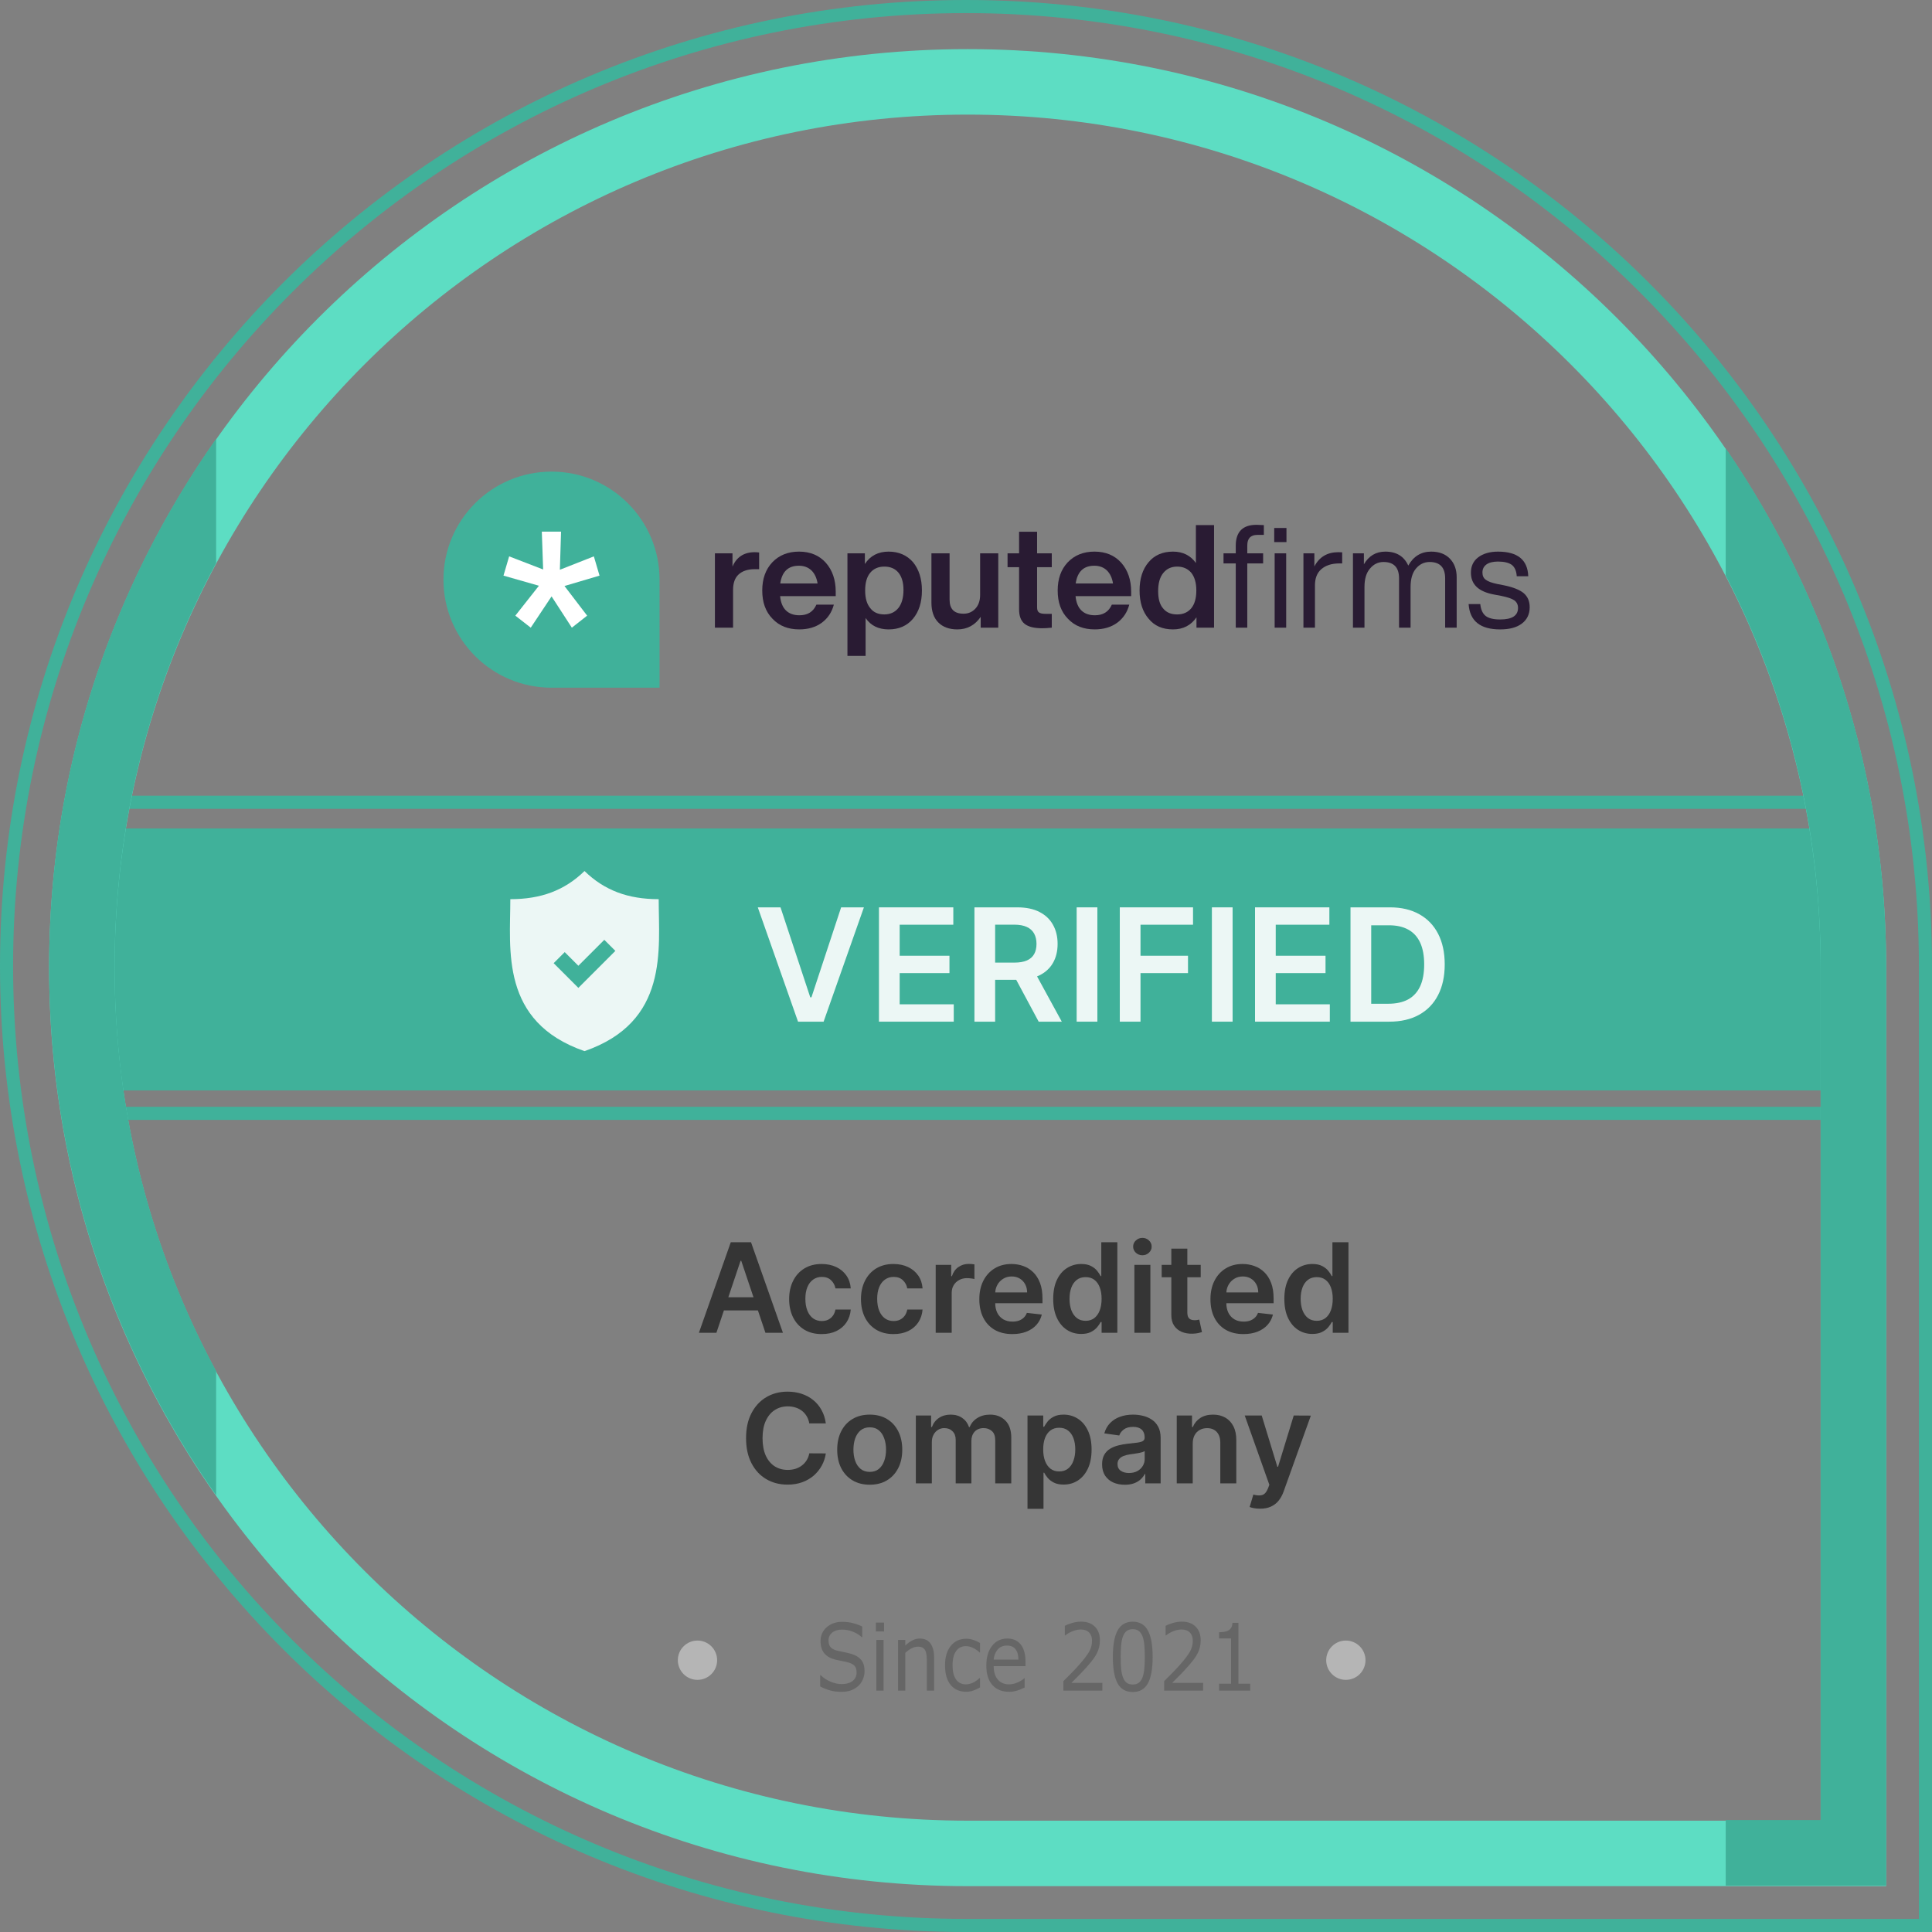 <?xml version="1.0" encoding="UTF-8" standalone="no"?>
<svg
   xmlns:dc="http://purl.org/dc/elements/1.1/"
   xmlns:cc="http://creativecommons.org/ns#"
   xmlns:rdf="http://www.w3.org/1999/02/22-rdf-syntax-ns#"
   xmlns:svg="http://www.w3.org/2000/svg"
   xmlns="http://www.w3.org/2000/svg"
   xmlns:sodipodi="http://sodipodi.sourceforge.net/DTD/sodipodi-0.dtd"
   xmlns:inkscape="http://www.inkscape.org/namespaces/inkscape"
   width="590"
   height="590"
   viewBox="0 0 590 590"
   fill="none"
   version="1.1"
   id="svg592"
   sodipodi:docname="verified-certified.svg"
   inkscape:version="1.0 (4035a4f, 2020-05-01)">
  <rect x="0" y="0" width="590" height="590" fill="#808080" stroke="none"/>
  <sodipodi:namedview
     inkscape:document-rotation="0"
     pagecolor="#ffffff"
     bordercolor="#666666"
     borderopacity="1"
     objecttolerance="10"
     gridtolerance="10"
     guidetolerance="10"
     inkscape:pageopacity="0"
     inkscape:pageshadow="2"
     inkscape:window-width="1440"
     inkscape:window-height="787"
     id="namedview594"
     showgrid="false"
     inkscape:zoom="1.0220339"
     inkscape:cx="300.87065"
     inkscape:cy="287.17247"
     inkscape:window-x="65"
     inkscape:window-y="85"
     inkscape:window-maximized="0"
     inkscape:current-layer="text606" />
  <path
     d="M27 253H563V333H27V253Z"
     fill="#40B19A"
     id="path467" />
  <line
     x1="22"
     y1="245"
     x2="556"
     y2="245"
     stroke="#40B19A"
     stroke-width="4"
     id="line469" />
  <line
     x1="31"
     y1="340"
     x2="565"
     y2="340"
     stroke="#40B19A"
     stroke-width="4"
     id="line471" />
  <path
     d="M238.356 277.091L247.441 304.568H247.799L256.867 277.091H263.822L251.515 312H243.708L231.418 277.091H238.356Z"
     fill="white"
     fill-opacity="0.9"
     id="path473" />
  <path
     d="M268.42 312V277.091H291.124V282.392H274.744V291.869H289.948V297.17H274.744V306.699H291.261V312H268.42Z"
     fill="white"
     fill-opacity="0.9"
     id="path475" />
  <path
     d="M297.576 312V277.091H310.667C313.349 277.091 315.599 277.557 317.417 278.489C319.246 279.42 320.627 280.727 321.559 282.409C322.502 284.08 322.974 286.028 322.974 288.256C322.974 290.494 322.496 292.438 321.542 294.085C320.599 295.722 319.207 296.989 317.366 297.886C315.525 298.773 313.264 299.216 310.582 299.216H301.258V293.966H309.729C311.298 293.966 312.582 293.75 313.582 293.318C314.582 292.875 315.32 292.233 315.798 291.392C316.286 290.54 316.531 289.494 316.531 288.256C316.531 287.017 316.286 285.96 315.798 285.085C315.309 284.199 314.565 283.528 313.565 283.074C312.565 282.608 311.275 282.375 309.695 282.375H303.9V312H297.576ZM315.61 296.182L324.252 312H317.195L308.707 296.182H315.61Z"
     fill="white"
     fill-opacity="0.9"
     id="path477" />
  <path
     d="M335.119 277.091V312H328.795V277.091H335.119Z"
     fill="white"
     fill-opacity="0.9"
     id="path479" />
  <path
     d="M341.967 312V277.091H364.33V282.392H348.29V291.869H362.796V297.17H348.29V312H341.967Z"
     fill="white"
     fill-opacity="0.9"
     id="path481" />
  <path
     d="M376.415 277.091V312H370.092V277.091H376.415Z"
     fill="white"
     fill-opacity="0.9"
     id="path483" />
  <path
     d="M383.264 312V277.091H405.968V282.392H389.587V291.869H404.792V297.17H389.587V306.699H406.104V312H383.264Z"
     fill="white"
     fill-opacity="0.9"
     id="path485" />
  <path
     d="M424.249 312H412.42V277.091H424.488C427.954 277.091 430.931 277.79 433.42 279.188C435.92 280.574 437.84 282.568 439.181 285.17C440.522 287.773 441.192 290.886 441.192 294.511C441.192 298.148 440.516 301.273 439.164 303.886C437.823 306.5 435.886 308.506 433.352 309.903C430.829 311.301 427.795 312 424.249 312ZM418.744 306.528H423.942C426.374 306.528 428.403 306.085 430.028 305.199C431.653 304.301 432.874 302.966 433.692 301.193C434.511 299.409 434.92 297.182 434.92 294.511C434.92 291.841 434.511 289.625 433.692 287.864C432.874 286.091 431.664 284.767 430.062 283.892C428.471 283.006 426.494 282.563 424.13 282.563H418.744V306.528Z"
     fill="white"
     fill-opacity="0.9"
     id="path487" />
  <path
     d="M201.154 274.593C191.769 274.593 184.579 271.912 178.499 266C172.42 271.912 165.231 274.593 155.846 274.593C155.846 289.989 152.661 312.043 178.499 321C204.339 312.043 201.154 289.989 201.154 274.593ZM176.622 301.685L169.075 294.137L172.454 290.758L176.622 294.927L184.545 287.005L187.924 290.384L176.622 301.685Z"
     fill="white"
     fill-opacity="0.9"
     id="path489" />
  <path
     d="M566 295.5V566H295.5C146.107 566 25 444.893 25 295.5C25 146.107 146.107 25 295.5 25C444.893 25 566 146.107 566 295.5Z"
     stroke="#5DDDC3"
     stroke-width="20"
     id="path491" />
  <path
     d="M588 295V588H295C133.181 588 2 456.819 2 295C2 133.181 133.181 2 295 2C456.819 2 588 133.181 588 295Z"
     stroke="#40B19A"
     stroke-width="4"
     id="path493" />
  <path
     fill-rule="evenodd"
     clip-rule="evenodd"
     d="M66 134C33.868 179.628 15 235.269 15 295.317C15 355.365 33.868 411.006 66 456.634V418.672C46.223 381.953 35 339.946 35 295.317C35 250.688 46.223 208.681 66 171.962V134ZM527 555.817H556V295.317C556 252.215 545.532 211.558 527 175.75V136.878C557.913 181.959 576 236.526 576 295.317V555.817V575.817H556H527V555.817Z"
     fill="#40B19A"
     id="path495" />
  <path
     d="M218.782 407H213.438L223.167 379.364H229.348L239.091 407H233.747L226.366 385.031H226.15L218.782 407ZM218.957 396.164H233.531V400.185H218.957V396.164Z"
     fill="#2D2D2D"
     fill-opacity="0.9"
     id="path497" />
  <path
     d="M250.925 407.405C248.856 407.405 247.079 406.951 245.595 406.042C244.12 405.133 242.982 403.878 242.181 402.277C241.389 400.667 240.993 398.813 240.993 396.717C240.993 394.612 241.398 392.755 242.208 391.144C243.018 389.525 244.16 388.265 245.635 387.366C247.12 386.457 248.874 386.003 250.898 386.003C252.581 386.003 254.069 386.313 255.365 386.934C256.669 387.546 257.708 388.414 258.482 389.538C259.256 390.654 259.697 391.958 259.804 393.452H255.135C254.947 392.453 254.497 391.621 253.786 390.955C253.084 390.281 252.144 389.943 250.966 389.943C249.967 389.943 249.09 390.213 248.334 390.753C247.579 391.284 246.989 392.048 246.567 393.047C246.153 394.045 245.946 395.242 245.946 396.636C245.946 398.049 246.153 399.263 246.567 400.28C246.98 401.287 247.561 402.066 248.307 402.614C249.063 403.154 249.949 403.424 250.966 403.424C251.685 403.424 252.329 403.289 252.895 403.019C253.471 402.74 253.952 402.34 254.339 401.818C254.726 401.296 254.991 400.662 255.135 399.915H259.804C259.688 401.382 259.256 402.682 258.509 403.815C257.762 404.94 256.746 405.822 255.459 406.46C254.173 407.09 252.661 407.405 250.925 407.405Z"
     fill="#2D2D2D"
     fill-opacity="0.9"
     id="path499" />
  <path
     d="M272.857 407.405C270.788 407.405 269.011 406.951 267.527 406.042C266.051 405.133 264.913 403.878 264.113 402.277C263.321 400.667 262.925 398.813 262.925 396.717C262.925 394.612 263.33 392.755 264.14 391.144C264.949 389.525 266.092 388.265 267.567 387.366C269.051 386.457 270.806 386.003 272.83 386.003C274.512 386.003 276.001 386.313 277.296 386.934C278.601 387.546 279.64 388.414 280.414 389.538C281.187 390.654 281.628 391.958 281.736 393.452H277.067C276.878 392.453 276.428 391.621 275.718 390.955C275.016 390.281 274.076 389.943 272.897 389.943C271.899 389.943 271.022 390.213 270.266 390.753C269.51 391.284 268.921 392.048 268.498 393.047C268.084 394.045 267.877 395.242 267.877 396.636C267.877 398.049 268.084 399.263 268.498 400.28C268.912 401.287 269.492 402.066 270.239 402.614C270.995 403.154 271.881 403.424 272.897 403.424C273.617 403.424 274.26 403.289 274.827 403.019C275.403 402.74 275.884 402.34 276.271 401.818C276.658 401.296 276.923 400.662 277.067 399.915H281.736C281.619 401.382 281.187 402.682 280.441 403.815C279.694 404.94 278.677 405.822 277.391 406.46C276.104 407.09 274.593 407.405 272.857 407.405Z"
     fill="#2D2D2D"
     fill-opacity="0.9"
     id="path501" />
  <path
     d="M285.747 407V386.273H290.484V389.727H290.7C291.078 388.531 291.725 387.609 292.643 386.961C293.57 386.304 294.627 385.976 295.814 385.976C296.084 385.976 296.385 385.989 296.718 386.016C297.06 386.034 297.343 386.066 297.568 386.111V390.604C297.361 390.532 297.033 390.469 296.583 390.415C296.142 390.353 295.715 390.321 295.301 390.321C294.411 390.321 293.61 390.514 292.899 390.901C292.198 391.279 291.644 391.805 291.239 392.48C290.835 393.155 290.632 393.933 290.632 394.815V407H285.747Z"
     fill="#2D2D2D"
     fill-opacity="0.9"
     id="path503" />
  <path
     d="M309.136 407.405C307.058 407.405 305.263 406.973 303.752 406.109C302.25 405.237 301.094 404.004 300.284 402.412C299.474 400.811 299.07 398.926 299.07 396.758C299.07 394.626 299.474 392.755 300.284 391.144C301.103 389.525 302.245 388.265 303.712 387.366C305.178 386.457 306.901 386.003 308.88 386.003C310.157 386.003 311.363 386.21 312.496 386.624C313.639 387.028 314.647 387.658 315.519 388.513C316.401 389.367 317.093 390.456 317.597 391.778C318.101 393.092 318.353 394.657 318.353 396.474V397.972H301.364V394.68H313.67C313.661 393.744 313.459 392.912 313.063 392.183C312.667 391.446 312.114 390.865 311.403 390.442C310.702 390.02 309.883 389.808 308.947 389.808C307.949 389.808 307.072 390.051 306.316 390.537C305.56 391.014 304.971 391.643 304.548 392.426C304.134 393.2 303.923 394.05 303.914 394.977V397.851C303.914 399.056 304.134 400.091 304.575 400.955C305.016 401.809 305.632 402.466 306.424 402.925C307.216 403.375 308.142 403.599 309.204 403.599C309.914 403.599 310.558 403.5 311.133 403.303C311.709 403.096 312.209 402.794 312.631 402.398C313.054 402.003 313.374 401.512 313.589 400.928L318.151 401.44C317.863 402.646 317.314 403.698 316.504 404.598C315.704 405.489 314.678 406.181 313.428 406.676C312.177 407.162 310.747 407.405 309.136 407.405Z"
     fill="#2D2D2D"
     fill-opacity="0.9"
     id="path505" />
  <path
     d="M330.177 407.364C328.549 407.364 327.092 406.946 325.805 406.109C324.519 405.273 323.502 404.058 322.755 402.466C322.009 400.874 321.635 398.939 321.635 396.663C321.635 394.36 322.013 392.417 322.769 390.834C323.534 389.241 324.564 388.04 325.859 387.231C327.155 386.412 328.598 386.003 330.191 386.003C331.405 386.003 332.404 386.21 333.187 386.624C333.969 387.028 334.59 387.519 335.049 388.094C335.508 388.661 335.863 389.197 336.115 389.7H336.317V379.364H341.216V407H336.412V403.734H336.115C335.863 404.238 335.499 404.773 335.022 405.34C334.545 405.898 333.915 406.375 333.133 406.771C332.35 407.166 331.365 407.364 330.177 407.364ZM331.54 403.357C332.575 403.357 333.456 403.078 334.185 402.52C334.914 401.953 335.467 401.166 335.845 400.158C336.223 399.151 336.412 397.977 336.412 396.636C336.412 395.296 336.223 394.131 335.845 393.141C335.476 392.152 334.927 391.383 334.199 390.834C333.479 390.285 332.593 390.011 331.54 390.011C330.452 390.011 329.543 390.294 328.814 390.861C328.086 391.428 327.537 392.21 327.168 393.209C326.799 394.207 326.615 395.35 326.615 396.636C326.615 397.932 326.799 399.088 327.168 400.104C327.546 401.112 328.099 401.908 328.828 402.493C329.566 403.069 330.47 403.357 331.54 403.357Z"
     fill="#2D2D2D"
     fill-opacity="0.9"
     id="path507" />
  <path
     d="M346.421 407V386.273H351.306V407H346.421ZM348.877 383.331C348.094 383.331 347.424 383.075 346.866 382.562C346.318 382.04 346.043 381.415 346.043 380.686C346.043 379.948 346.322 379.323 346.88 378.81C347.438 378.289 348.103 378.028 348.877 378.028C349.651 378.028 350.312 378.289 350.861 378.81C351.419 379.323 351.697 379.948 351.697 380.686C351.697 381.415 351.419 382.04 350.861 382.562C350.312 383.075 349.651 383.331 348.877 383.331Z"
     fill="#2D2D2D"
     fill-opacity="0.9"
     id="path509" />
  <path
     d="M366.679 386.273V390.051H354.764V386.273H366.679ZM357.706 381.307H362.591V400.766C362.591 401.422 362.69 401.926 362.888 402.277C363.094 402.619 363.364 402.853 363.697 402.979C364.03 403.105 364.399 403.168 364.804 403.168C365.11 403.168 365.389 403.145 365.64 403.1C365.901 403.055 366.099 403.015 366.234 402.979L367.057 406.798C366.796 406.888 366.423 406.987 365.937 407.094C365.46 407.202 364.876 407.265 364.183 407.283C362.96 407.319 361.857 407.135 360.877 406.73C359.896 406.316 359.118 405.678 358.542 404.814C357.976 403.95 357.697 402.871 357.706 401.575V381.307Z"
     fill="#2D2D2D"
     fill-opacity="0.9"
     id="path511" />
  <path
     d="M379.718 407.405C377.64 407.405 375.845 406.973 374.334 406.109C372.832 405.237 371.676 404.004 370.866 402.412C370.056 400.811 369.652 398.926 369.652 396.758C369.652 394.626 370.056 392.755 370.866 391.144C371.685 389.525 372.827 388.265 374.294 387.366C375.76 386.457 377.483 386.003 379.462 386.003C380.739 386.003 381.945 386.21 383.078 386.624C384.221 387.028 385.229 387.658 386.101 388.513C386.983 389.367 387.676 390.456 388.179 391.778C388.683 393.092 388.935 394.657 388.935 396.474V397.972H371.946V394.68H384.252C384.243 393.744 384.041 392.912 383.645 392.183C383.249 391.446 382.696 390.865 381.985 390.442C381.284 390.02 380.465 389.808 379.529 389.808C378.531 389.808 377.654 390.051 376.898 390.537C376.142 391.014 375.553 391.643 375.13 392.426C374.716 393.2 374.505 394.05 374.496 394.977V397.851C374.496 399.056 374.716 400.091 375.157 400.955C375.598 401.809 376.214 402.466 377.006 402.925C377.798 403.375 378.724 403.599 379.786 403.599C380.497 403.599 381.14 403.5 381.716 403.303C382.291 403.096 382.791 402.794 383.213 402.398C383.636 402.003 383.956 401.512 384.171 400.928L388.733 401.44C388.445 402.646 387.896 403.698 387.086 404.598C386.286 405.489 385.26 406.181 384.01 406.676C382.759 407.162 381.329 407.405 379.718 407.405Z"
     fill="#2D2D2D"
     fill-opacity="0.9"
     id="path513" />
  <path
     d="M400.759 407.364C399.131 407.364 397.674 406.946 396.387 406.109C395.101 405.273 394.084 404.058 393.337 402.466C392.591 400.874 392.217 398.939 392.217 396.663C392.217 394.36 392.595 392.417 393.351 390.834C394.116 389.241 395.146 388.04 396.441 387.231C397.737 386.412 399.181 386.003 400.773 386.003C401.987 386.003 402.986 386.21 403.769 386.624C404.551 387.028 405.172 387.519 405.631 388.094C406.09 388.661 406.445 389.197 406.697 389.7H406.899V379.364H411.798V407H406.994V403.734H406.697C406.445 404.238 406.081 404.773 405.604 405.34C405.127 405.898 404.497 406.375 403.715 406.771C402.932 407.166 401.947 407.364 400.759 407.364ZM402.122 403.357C403.157 403.357 404.038 403.078 404.767 402.52C405.496 401.953 406.049 401.166 406.427 400.158C406.805 399.151 406.994 397.977 406.994 396.636C406.994 395.296 406.805 394.131 406.427 393.141C406.058 392.152 405.509 391.383 404.781 390.834C404.061 390.285 403.175 390.011 402.122 390.011C401.034 390.011 400.125 390.294 399.396 390.861C398.668 391.428 398.119 392.21 397.75 393.209C397.381 394.207 397.197 395.35 397.197 396.636C397.197 397.932 397.381 399.088 397.75 400.104C398.128 401.112 398.681 401.908 399.41 402.493C400.148 403.069 401.052 403.357 402.122 403.357Z"
     fill="#2D2D2D"
     fill-opacity="0.9"
     id="path515" />
  <path
     d="M252.192 434.688H247.145C247.001 433.861 246.736 433.127 246.349 432.489C245.962 431.841 245.481 431.292 244.905 430.842C244.329 430.393 243.673 430.055 242.935 429.83C242.206 429.596 241.419 429.479 240.573 429.479C239.071 429.479 237.74 429.857 236.579 430.613C235.419 431.36 234.51 432.457 233.853 433.906C233.196 435.345 232.868 437.104 232.868 439.182C232.868 441.296 233.196 443.077 233.853 444.526C234.519 445.965 235.428 447.054 236.579 447.791C237.74 448.52 239.067 448.884 240.56 448.884C241.388 448.884 242.161 448.776 242.881 448.56C243.61 448.335 244.262 448.007 244.838 447.575C245.422 447.143 245.913 446.613 246.308 445.983C246.713 445.353 246.992 444.634 247.145 443.824L252.192 443.851C252.003 445.164 251.594 446.397 250.964 447.548C250.343 448.7 249.529 449.716 248.522 450.598C247.514 451.471 246.335 452.154 244.986 452.649C243.637 453.135 242.139 453.378 240.492 453.378C238.063 453.378 235.895 452.816 233.988 451.691C232.081 450.567 230.579 448.943 229.481 446.82C228.384 444.697 227.835 442.151 227.835 439.182C227.835 436.204 228.388 433.658 229.495 431.544C230.601 429.421 232.108 427.797 234.015 426.673C235.922 425.548 238.081 424.986 240.492 424.986C242.031 424.986 243.461 425.202 244.784 425.634C246.106 426.065 247.285 426.7 248.319 427.536C249.354 428.364 250.204 429.38 250.87 430.586C251.544 431.782 251.985 433.15 252.192 434.688Z"
     fill="#2D2D2D"
     fill-opacity="0.9"
     id="path517" />
  <path
     d="M265.602 453.405C263.578 453.405 261.824 452.96 260.339 452.069C258.855 451.178 257.703 449.932 256.885 448.331C256.075 446.73 255.67 444.858 255.67 442.717C255.67 440.576 256.075 438.701 256.885 437.09C257.703 435.48 258.855 434.229 260.339 433.339C261.824 432.448 263.578 432.003 265.602 432.003C267.626 432.003 269.38 432.448 270.865 433.339C272.349 434.229 273.496 435.48 274.306 437.09C275.124 438.701 275.534 440.576 275.534 442.717C275.534 444.858 275.124 446.73 274.306 448.331C273.496 449.932 272.349 451.178 270.865 452.069C269.38 452.96 267.626 453.405 265.602 453.405ZM265.629 449.491C266.726 449.491 267.644 449.19 268.382 448.587C269.119 447.976 269.668 447.157 270.028 446.131C270.397 445.106 270.581 443.963 270.581 442.704C270.581 441.435 270.397 440.288 270.028 439.263C269.668 438.228 269.119 437.405 268.382 436.793C267.644 436.182 266.726 435.876 265.629 435.876C264.504 435.876 263.569 436.182 262.822 436.793C262.084 437.405 261.531 438.228 261.162 439.263C260.802 440.288 260.623 441.435 260.623 442.704C260.623 443.963 260.802 445.106 261.162 446.131C261.531 447.157 262.084 447.976 262.822 448.587C263.569 449.19 264.504 449.491 265.629 449.491Z"
     fill="#2D2D2D"
     fill-opacity="0.9"
     id="path519" />
  <path
     d="M279.68 453V432.273H284.349V435.795H284.592C285.024 434.607 285.739 433.681 286.737 433.015C287.736 432.34 288.928 432.003 290.313 432.003C291.717 432.003 292.9 432.345 293.862 433.028C294.834 433.703 295.518 434.625 295.914 435.795H296.129C296.588 434.643 297.362 433.726 298.451 433.042C299.548 432.349 300.848 432.003 302.35 432.003C304.258 432.003 305.814 432.606 307.019 433.811C308.225 435.017 308.828 436.775 308.828 439.087V453H303.929V439.843C303.929 438.557 303.587 437.616 302.904 437.023C302.22 436.42 301.383 436.119 300.394 436.119C299.215 436.119 298.293 436.487 297.627 437.225C296.971 437.954 296.642 438.903 296.642 440.072V453H291.852V439.641C291.852 438.57 291.528 437.715 290.88 437.077C290.241 436.438 289.405 436.119 288.37 436.119C287.669 436.119 287.03 436.299 286.454 436.658C285.878 437.009 285.419 437.509 285.078 438.156C284.736 438.795 284.565 439.542 284.565 440.396V453H279.68Z"
     fill="#2D2D2D"
     fill-opacity="0.9"
     id="path521" />
  <path
     d="M313.783 460.773V432.273H318.587V435.7H318.871C319.123 435.197 319.478 434.661 319.937 434.094C320.396 433.519 321.016 433.028 321.799 432.624C322.582 432.21 323.58 432.003 324.795 432.003C326.396 432.003 327.84 432.412 329.126 433.231C330.422 434.04 331.447 435.241 332.203 436.834C332.968 438.417 333.35 440.36 333.35 442.663C333.35 444.939 332.977 446.874 332.23 448.466C331.483 450.058 330.467 451.273 329.18 452.109C327.894 452.946 326.437 453.364 324.808 453.364C323.621 453.364 322.636 453.166 321.853 452.771C321.07 452.375 320.441 451.898 319.964 451.34C319.496 450.773 319.132 450.238 318.871 449.734H318.668V460.773H313.783ZM318.574 442.636C318.574 443.977 318.763 445.151 319.141 446.158C319.528 447.166 320.081 447.953 320.8 448.52C321.529 449.078 322.411 449.357 323.445 449.357C324.525 449.357 325.429 449.069 326.158 448.493C326.886 447.908 327.435 447.112 327.804 446.104C328.182 445.088 328.371 443.932 328.371 442.636C328.371 441.35 328.186 440.207 327.818 439.209C327.449 438.21 326.9 437.428 326.171 436.861C325.443 436.294 324.534 436.011 323.445 436.011C322.402 436.011 321.516 436.285 320.787 436.834C320.058 437.383 319.505 438.152 319.127 439.141C318.758 440.131 318.574 441.296 318.574 442.636Z"
     fill="#2D2D2D"
     fill-opacity="0.9"
     id="path523" />
  <path
     d="M343.498 453.418C342.184 453.418 341.001 453.184 339.949 452.717C338.905 452.24 338.078 451.538 337.466 450.612C336.863 449.685 336.562 448.542 336.562 447.184C336.562 446.014 336.778 445.047 337.21 444.283C337.641 443.518 338.231 442.906 338.977 442.447C339.724 441.989 340.565 441.642 341.501 441.408C342.445 441.165 343.421 440.99 344.429 440.882C345.644 440.756 346.629 440.644 347.384 440.545C348.14 440.437 348.689 440.275 349.031 440.059C349.381 439.834 349.557 439.488 349.557 439.02V438.939C349.557 437.922 349.255 437.135 348.653 436.577C348.05 436.02 347.182 435.741 346.048 435.741C344.852 435.741 343.903 436.002 343.201 436.523C342.508 437.045 342.041 437.661 341.798 438.372L337.237 437.724C337.596 436.465 338.19 435.412 339.018 434.567C339.845 433.712 340.858 433.073 342.054 432.651C343.251 432.219 344.573 432.003 346.021 432.003C347.02 432.003 348.014 432.12 349.004 432.354C349.993 432.588 350.897 432.974 351.716 433.514C352.535 434.045 353.191 434.769 353.686 435.687C354.19 436.604 354.442 437.751 354.442 439.128V453H349.746V450.153H349.584C349.287 450.728 348.869 451.268 348.329 451.772C347.798 452.267 347.128 452.667 346.318 452.973C345.518 453.27 344.577 453.418 343.498 453.418ZM344.766 449.829C345.747 449.829 346.597 449.635 347.317 449.249C348.037 448.853 348.59 448.331 348.977 447.683C349.372 447.036 349.57 446.329 349.57 445.565V443.122C349.417 443.248 349.157 443.365 348.788 443.473C348.428 443.581 348.023 443.675 347.573 443.756C347.123 443.837 346.678 443.909 346.237 443.972C345.796 444.035 345.414 444.089 345.09 444.134C344.362 444.233 343.709 444.395 343.134 444.62C342.558 444.845 342.104 445.16 341.771 445.565C341.438 445.96 341.271 446.473 341.271 447.103C341.271 448.003 341.6 448.682 342.256 449.141C342.913 449.599 343.75 449.829 344.766 449.829Z"
     fill="#2D2D2D"
     fill-opacity="0.9"
     id="path525" />
  <path
     d="M364.239 440.855V453H359.354V432.273H364.023V435.795H364.266C364.742 434.634 365.503 433.712 366.546 433.028C367.599 432.345 368.899 432.003 370.446 432.003C371.876 432.003 373.122 432.309 374.184 432.92C375.255 433.532 376.082 434.418 376.667 435.579C377.261 436.739 377.553 438.147 377.544 439.803V453H372.659V440.558C372.659 439.173 372.299 438.089 371.58 437.306C370.869 436.523 369.884 436.132 368.624 436.132C367.77 436.132 367.01 436.321 366.344 436.699C365.687 437.068 365.17 437.603 364.792 438.305C364.423 439.006 364.239 439.857 364.239 440.855Z"
     fill="#2D2D2D"
     fill-opacity="0.9"
     id="path527" />
  <path
     d="M384.804 460.732C384.138 460.732 383.522 460.678 382.955 460.57C382.398 460.471 381.952 460.35 381.619 460.206L382.753 456.414C383.814 456.72 384.705 456.769 385.425 456.563C386.153 456.365 386.752 455.694 387.219 454.552L387.638 453.432L380.121 432.273H385.303L390.08 447.926H390.296L395.087 432.273L400.309 432.3L391.983 455.51C391.596 456.59 391.083 457.521 390.445 458.303C389.806 459.086 389.023 459.684 388.097 460.098C387.179 460.521 386.081 460.732 384.804 460.732Z"
     fill="#2D2D2D"
     fill-opacity="0.9"
     id="path529" />
  <circle
     cx="411"
     cy="507"
     r="6"
     fill="#B5B5B5"
     id="circle549" />
  <circle
     cx="213"
     cy="507"
     r="6"
     fill="#B5B5B5"
     id="circle551" />
  <defs
     id="defs590">
    <clipPath
       id="clip0">
      <rect
         width="408"
         height="68"
         fill="white"
         transform="translate(94 146)"
         id="rect587" />
    </clipPath>
  </defs>
  <g
     aria-label="Since 2021"
     transform="scale(0.923,1.084)"
     id="text606"
     style="font-style:normal;font-weight:normal;font-size:26.18px;line-height:1.25;font-family:sans-serif;fill:#666666;fill-opacity:1;stroke:none;stroke-width:0.654">
    <path
       d="m 286.043,470.846 q 0,1.112 -0.524,2.199 -0.511,1.087 -1.444,1.841 -1.023,0.818 -2.39,1.278 -1.355,0.46 -3.272,0.46 -2.058,0 -3.707,-0.383 -1.636,-0.383 -3.336,-1.138 v -3.17 h 0.179 q 1.444,1.202 3.336,1.854 1.892,0.652 3.554,0.652 2.352,0 3.656,-0.882 1.317,-0.882 1.317,-2.352 0,-1.266 -0.626,-1.866 -0.614,-0.601 -1.879,-0.933 -0.959,-0.256 -2.084,-0.422 -1.112,-0.166 -2.365,-0.422 -2.531,-0.537 -3.758,-1.828 -1.214,-1.304 -1.214,-3.388 0,-2.39 2.02,-3.912 2.02,-1.534 5.126,-1.534 2.007,0 3.682,0.383 1.675,0.383 2.966,0.946 V 461.22 h -0.179 q -1.087,-0.92 -2.863,-1.521 -1.764,-0.614 -3.618,-0.614 -2.033,0 -3.272,0.844 -1.227,0.844 -1.227,2.173 0,1.189 0.614,1.866 0.614,0.677 2.16,1.035 0.818,0.179 2.327,0.435 1.508,0.256 2.557,0.524 2.122,0.562 3.196,1.7 1.074,1.138 1.074,3.183 z"
       style="fill:#666666;stroke-width:0.654"
       id="path678" />
    <path
       d="m 292.498,459.609 h -2.71 v -2.493 h 2.71 z m -0.153,16.669 h -2.403 v -14.279 h 2.403 z"
       style="fill:#666666;stroke-width:0.654"
       id="path680" />
    <path
       d="m 309.065,476.278 h -2.403 v -8.13 q 0,-0.984 -0.115,-1.841 -0.115,-0.869 -0.422,-1.355 -0.32,-0.537 -0.92,-0.793 -0.601,-0.268 -1.56,-0.268 -0.984,0 -2.058,0.486 -1.074,0.486 -2.058,1.24 v 10.661 h -2.403 v -14.279 h 2.403 v 1.585 q 1.125,-0.933 2.327,-1.457 1.202,-0.524 2.467,-0.524 2.314,0 3.528,1.393 1.214,1.393 1.214,4.014 z"
       style="fill:#666666;stroke-width:0.654"
       id="path682" />
    <path
       d="m 324.251,475.384 q -1.202,0.575 -2.288,0.895 -1.074,0.32 -2.288,0.32 -1.547,0 -2.838,-0.447 -1.291,-0.46 -2.211,-1.381 -0.933,-0.92 -1.444,-2.327 -0.511,-1.406 -0.511,-3.285 0,-3.503 1.917,-5.497 1.93,-1.994 5.088,-1.994 1.227,0 2.403,0.345 1.189,0.345 2.173,0.844 v 2.672 h -0.128 q -1.099,-0.856 -2.275,-1.317 -1.163,-0.46 -2.275,-0.46 -2.045,0 -3.234,1.381 -1.176,1.368 -1.176,4.027 0,2.582 1.15,3.976 1.163,1.381 3.26,1.381 0.729,0 1.483,-0.192 0.754,-0.192 1.355,-0.499 0.524,-0.268 0.984,-0.562 0.46,-0.307 0.729,-0.524 h 0.128 z"
       style="fill:#666666;stroke-width:0.654"
       id="path684" />
    <path
       d="M 339.297,469.388 H 328.776 q 0,1.317 0.396,2.301 0.396,0.972 1.087,1.598 0.665,0.614 1.572,0.92 0.92,0.307 2.02,0.307 1.457,0 2.927,-0.575 1.483,-0.588 2.109,-1.15 h 0.128 v 2.621 q -1.214,0.511 -2.48,0.856 -1.266,0.345 -2.659,0.345 -3.554,0 -5.548,-1.917 -1.994,-1.93 -1.994,-5.471 0,-3.503 1.905,-5.561 1.917,-2.058 5.037,-2.058 2.889,0 4.448,1.687 1.572,1.687 1.572,4.794 z m -2.339,-1.841 q -0.013,-1.892 -0.959,-2.927 -0.933,-1.035 -2.851,-1.035 -1.93,0 -3.081,1.138 -1.138,1.138 -1.291,2.825 z"
       style="fill:#666666;stroke-width:0.654"
       id="path686" />
    <path
       d="m 364.722,476.278 h -12.885 v -2.672 q 1.342,-1.15 2.684,-2.301 1.355,-1.15 2.518,-2.288 2.454,-2.378 3.362,-3.771 0.908,-1.406 0.908,-3.03 0,-1.483 -0.984,-2.314 -0.972,-0.844 -2.723,-0.844 -1.163,0 -2.518,0.409 -1.355,0.409 -2.646,1.253 h -0.128 v -2.684 q 0.908,-0.447 2.416,-0.818 1.521,-0.371 2.94,-0.371 2.927,0 4.589,1.419 1.662,1.406 1.662,3.822 0,1.087 -0.281,2.033 -0.268,0.933 -0.805,1.777 -0.499,0.793 -1.176,1.56 -0.665,0.767 -1.623,1.7 -1.368,1.342 -2.825,2.608 -1.457,1.253 -2.723,2.327 h 10.239 z"
       style="fill:#666666;stroke-width:0.654"
       id="path688" />
    <path
       d="m 381.366,466.755 q 0,5.126 -1.611,7.529 -1.598,2.39 -4.973,2.39 -3.426,0 -5.011,-2.429 -1.572,-2.429 -1.572,-7.465 0,-5.075 1.598,-7.491 1.598,-2.429 4.985,-2.429 3.426,0 4.998,2.467 1.585,2.454 1.585,7.427 z m -3.362,5.803 q 0.447,-1.035 0.601,-2.429 0.166,-1.406 0.166,-3.375 0,-1.943 -0.166,-3.375 -0.153,-1.432 -0.614,-2.429 -0.447,-0.984 -1.227,-1.483 -0.767,-0.499 -1.981,-0.499 -1.202,0 -1.994,0.499 -0.78,0.499 -1.24,1.508 -0.435,0.946 -0.601,2.467 -0.153,1.521 -0.153,3.336 0,1.994 0.141,3.336 0.141,1.342 0.601,2.403 0.422,0.997 1.189,1.521 0.78,0.524 2.058,0.524 1.202,0 1.994,-0.499 0.793,-0.499 1.227,-1.508 z"
       style="fill:#666666;stroke-width:0.654"
       id="path690" />
    <path
       d="m 398.06,476.278 h -12.885 v -2.672 q 1.342,-1.15 2.684,-2.301 1.355,-1.15 2.518,-2.288 2.454,-2.378 3.362,-3.771 0.908,-1.406 0.908,-3.03 0,-1.483 -0.984,-2.314 -0.972,-0.844 -2.723,-0.844 -1.163,0 -2.518,0.409 -1.355,0.409 -2.646,1.253 h -0.128 v -2.684 q 0.908,-0.447 2.416,-0.818 1.521,-0.371 2.94,-0.371 2.927,0 4.589,1.419 1.662,1.406 1.662,3.822 0,1.087 -0.281,2.033 -0.268,0.933 -0.805,1.777 -0.499,0.793 -1.176,1.56 -0.665,0.767 -1.623,1.7 -1.368,1.342 -2.825,2.608 -1.457,1.253 -2.723,2.327 h 10.239 z"
       style="fill:#666666;stroke-width:0.654"
       id="path692" />
    <path
       d="m 413.643,476.278 h -10.303 v -1.943 h 3.963 v -12.757 h -3.963 v -1.738 q 0.805,0 1.726,-0.128 0.92,-0.141 1.393,-0.396 0.588,-0.32 0.92,-0.805 0.345,-0.499 0.396,-1.329 h 1.981 v 17.155 h 3.886 z"
       style="fill:#666666;stroke-width:0.654"
       id="path694" />
    <g
       transform="matrix(1.986,0,0,1.691,146.722,132.862)"
       id="g8073">
      <path
         id="path7465"
         fill="#291b33"
         d="m 51.848,13.424 c -1.776,0 -3.024,0.816 -3.696,2.4 V 13.616 H 45.224 V 26 h 3.024 v -6.288 c 0,-1.128 0.288,-1.992 0.912,-2.568 0.624,-0.576 1.512,-0.888 2.664,-0.888 h 0.768 v -2.784 c -0.24,-0.024 -0.48,-0.048 -0.744,-0.048 z" />
      <path
         id="path7467"
         fill="#291b33"
         d="m 65.35,20.024 c 0,-1.992 -0.552,-3.6 -1.656,-4.848 -1.104,-1.224 -2.592,-1.848 -4.464,-1.848 -1.824,0 -3.312,0.6 -4.44,1.776 -1.128,1.2 -1.68,2.76 -1.68,4.704 0,1.968 0.552,3.528 1.704,4.704 1.128,1.2 2.616,1.776 4.464,1.776 1.464,0 2.712,-0.36 3.744,-1.104 1.008,-0.744 1.68,-1.752 2.016,-3.024 h -2.904 c -0.528,1.2 -1.464,1.776 -2.832,1.776 -0.936,0 -1.68,-0.264 -2.232,-0.792 -0.552,-0.528 -0.888,-1.344 -0.984,-2.4 h 9.264 z m -6.144,-4.344 c 0.864,0 1.56,0.264 2.112,0.792 0.528,0.528 0.864,1.248 1.008,2.16 h -6.216 c 0.288,-1.968 1.32,-2.952 3.096,-2.952 z" />
      <path
         id="path7469"
         fill="#291b33"
         d="m 74.166,13.328 c -1.752,0 -3.072,0.696 -3.96,2.064 v -1.776 h -2.904 v 17.088 h 3.024 v -6.312 c 0.864,1.272 2.16,1.896 3.84,1.896 1.68,0 3.048,-0.576 4.056,-1.776 0.984,-1.176 1.488,-2.736 1.488,-4.704 0,-1.968 -0.504,-3.528 -1.488,-4.728 -1.008,-1.152 -2.376,-1.752 -4.056,-1.752 z m -3.048,9.432 c -0.576,-0.672 -0.864,-1.656 -0.864,-2.952 0,-1.272 0.264,-2.256 0.84,-2.952 0.552,-0.672 1.344,-1.032 2.352,-1.032 1.008,0 1.8,0.336 2.352,1.008 0.552,0.672 0.84,1.632 0.84,2.88 0,1.296 -0.288,2.304 -0.84,3 -0.576,0.72 -1.368,1.08 -2.352,1.08 -1.008,0 -1.8,-0.336 -2.328,-1.032 z" />
      <path
         id="path7471"
         fill="#291b33"
         d="m 89.406,20.552 c 0,0.984 -0.288,1.752 -0.816,2.304 -0.528,0.552 -1.176,0.816 -1.944,0.816 -1.56,0 -2.328,-0.768 -2.328,-2.352 v -7.704 h -3.024 v 8.208 c 0,1.44 0.384,2.544 1.152,3.312 0.768,0.768 1.824,1.152 3.168,1.152 1.632,0 2.928,-0.696 3.888,-2.088 V 26 h 2.928 V 13.616 h -3.024 z" />
      <path
         id="path7473"
         fill="#291b33"
         d="m 101.344,13.616 h -2.448 v -3.6 h -3 v 3.6 h -1.92 v 2.304 h 1.92 v 7.008 c 0,1.104 0.288,1.92 0.912,2.424 0.624,0.504 1.608,0.744 2.952,0.744 0.384,0 0.912,-0.024 1.584,-0.096 v -2.304 h -1.032 c -0.528,0 -0.888,-0.072 -1.104,-0.24 -0.216,-0.144 -0.312,-0.432 -0.312,-0.84 V 15.92 h 2.448 z" />
      <path
         id="path7475"
         fill="#291b33"
         d="m 114.568,20.024 c 0,-1.992 -0.552,-3.6 -1.656,-4.848 -1.104,-1.224 -2.592,-1.848 -4.464,-1.848 -1.824,0 -3.312,0.6 -4.44,1.776 -1.128,1.2 -1.68,2.76 -1.68,4.704 0,1.968 0.552,3.528 1.704,4.704 1.128,1.2 2.616,1.776 4.464,1.776 1.464,0 2.712,-0.36 3.744,-1.104 1.008,-0.744 1.68,-1.752 2.016,-3.024 h -2.904 c -0.528,1.2 -1.464,1.776 -2.832,1.776 -0.936,0 -1.68,-0.264 -2.232,-0.792 -0.552,-0.528 -0.888,-1.344 -0.984,-2.4 h 9.264 z m -6.144,-4.344 c 0.864,0 1.56,0.264 2.112,0.792 0.528,0.528 0.864,1.248 1.008,2.16 h -6.216 c 0.288,-1.968 1.32,-2.952 3.096,-2.952 z" />
      <path
         id="path7477"
         fill="#291b33"
         d="m 125.353,15.224 c -0.888,-1.248 -2.16,-1.896 -3.816,-1.896 -1.728,0 -3.096,0.6 -4.056,1.752 -1.008,1.176 -1.512,2.76 -1.512,4.728 0,1.968 0.504,3.528 1.512,4.704 0.984,1.2 2.328,1.776 4.056,1.776 1.68,0 3,-0.672 3.912,-2.016 V 26 h 2.928 V 8.912 h -3.024 z m -5.448,7.584 c -0.576,-0.648 -0.84,-1.608 -0.84,-2.904 0,-1.272 0.264,-2.28 0.84,-3 0.576,-0.72 1.344,-1.08 2.328,-1.08 1.008,0 1.776,0.36 2.352,1.032 0.552,0.696 0.84,1.68 0.84,2.952 0,1.296 -0.288,2.28 -0.84,2.952 -0.576,0.696 -1.368,1.032 -2.352,1.032 -1.008,0 -1.776,-0.312 -2.328,-0.984 z" />
      <path
         id="path7479"
         fill="#291b33"
         d="m 131.994,13.616 h -2.04 v 1.68 h 2.04 V 26 h 1.92 V 15.296 h 2.64 v -1.68 h -2.64 v -1.32 c 0,-1.152 0.552,-1.752 1.656,-1.752 h 1.104 V 8.912 c -0.528,-0.024 -0.936,-0.048 -1.224,-0.048 -2.304,0 -3.456,1.176 -3.456,3.48 z m 6.408,-1.872 h 2.04 V 9.392 h -2.04 z M 140.394,26 V 13.616 h -1.92 V 26 Z" />
      <path
         id="path7481"
         fill="#291b33"
         d="m 149.076,13.424 c -1.824,0 -3.168,0.792 -3.984,2.376 v -2.184 h -1.824 V 26 h 1.92 v -7.056 c 0,-1.152 0.336,-2.064 1.056,-2.688 0.72,-0.624 1.704,-0.96 3,-0.96 h 0.48 v -1.848 c -0.12,0 -0.336,-0.024 -0.648,-0.024 z" />
      <path
         id="path7483"
         fill="#291b33"
         d="m 164.55,13.328 c -1.68,0 -2.952,0.792 -3.816,2.328 -0.696,-1.536 -1.968,-2.328 -3.816,-2.328 -1.584,0 -2.76,0.72 -3.576,2.112 v -1.824 h -1.824 V 26 h 1.92 v -6.768 c 0,-1.32 0.288,-2.352 0.912,-3.072 0.6,-0.72 1.344,-1.104 2.256,-1.104 1.728,0 2.592,0.912 2.592,2.736 V 26 h 1.92 v -6.768 c 0,-1.32 0.288,-2.352 0.888,-3.072 0.6,-0.72 1.368,-1.104 2.28,-1.104 1.728,0 2.592,0.912 2.592,2.736 V 26 h 1.92 v -8.4 c 0,-1.296 -0.384,-2.328 -1.128,-3.096 -0.744,-0.768 -1.776,-1.176 -3.12,-1.176 z" />
      <path
         id="path7485"
         fill="#291b33"
         d="m 176.042,26.288 c 1.536,0 2.736,-0.312 3.6,-0.96 0.864,-0.648 1.32,-1.56 1.32,-2.736 0,-1.008 -0.336,-1.776 -1.008,-2.352 -0.672,-0.552 -1.752,-0.984 -3.264,-1.296 l -1.104,-0.216 c -0.912,-0.192 -1.536,-0.408 -1.92,-0.696 -0.384,-0.264 -0.576,-0.672 -0.576,-1.224 0,-0.576 0.216,-1.008 0.672,-1.344 0.432,-0.312 1.08,-0.48 1.92,-0.48 1.032,0 1.8,0.192 2.304,0.552 0.48,0.384 0.768,1.008 0.816,1.896 h 1.92 c -0.096,-2.736 -1.776,-4.104 -5.04,-4.104 -1.392,0 -2.496,0.336 -3.312,0.96 -0.816,0.624 -1.2,1.488 -1.2,2.544 0,1.968 1.272,3.168 3.864,3.648 l 1.152,0.216 c 1.056,0.216 1.8,0.456 2.208,0.744 0.408,0.288 0.624,0.72 0.624,1.272 0,1.296 -1.008,1.92 -2.976,1.92 -1.104,0 -1.896,-0.192 -2.4,-0.576 -0.504,-0.384 -0.816,-1.056 -0.912,-1.992 h -1.944 c 0.192,2.832 1.944,4.224 5.256,4.224 z" />
      <path
         style="fill:#40b19a;fill-opacity:1"
         id="path7487"
         fill="#e9465d"
         d="M 0,18 C 0,8.059 8.059,0 18,0 v 0 c 9.941,0 18,8.059 18,18 V 36 H 18 C 8.059,36 0,27.941 0,18 Z" />
      <path
         id="path7489"
         fill="#ffffff"
         d="M 26,17.329 25.056,14.12 19.394,16.35 19.591,10 H 16.387 L 16.606,16.304 10.944,14.12 10,17.329 15.904,19.013 11.975,23.997 14.543,26 18.011,20.788 21.391,26 l 2.546,-2.003 -3.775,-4.939 z" />
    </g>
  </g>
</svg>
